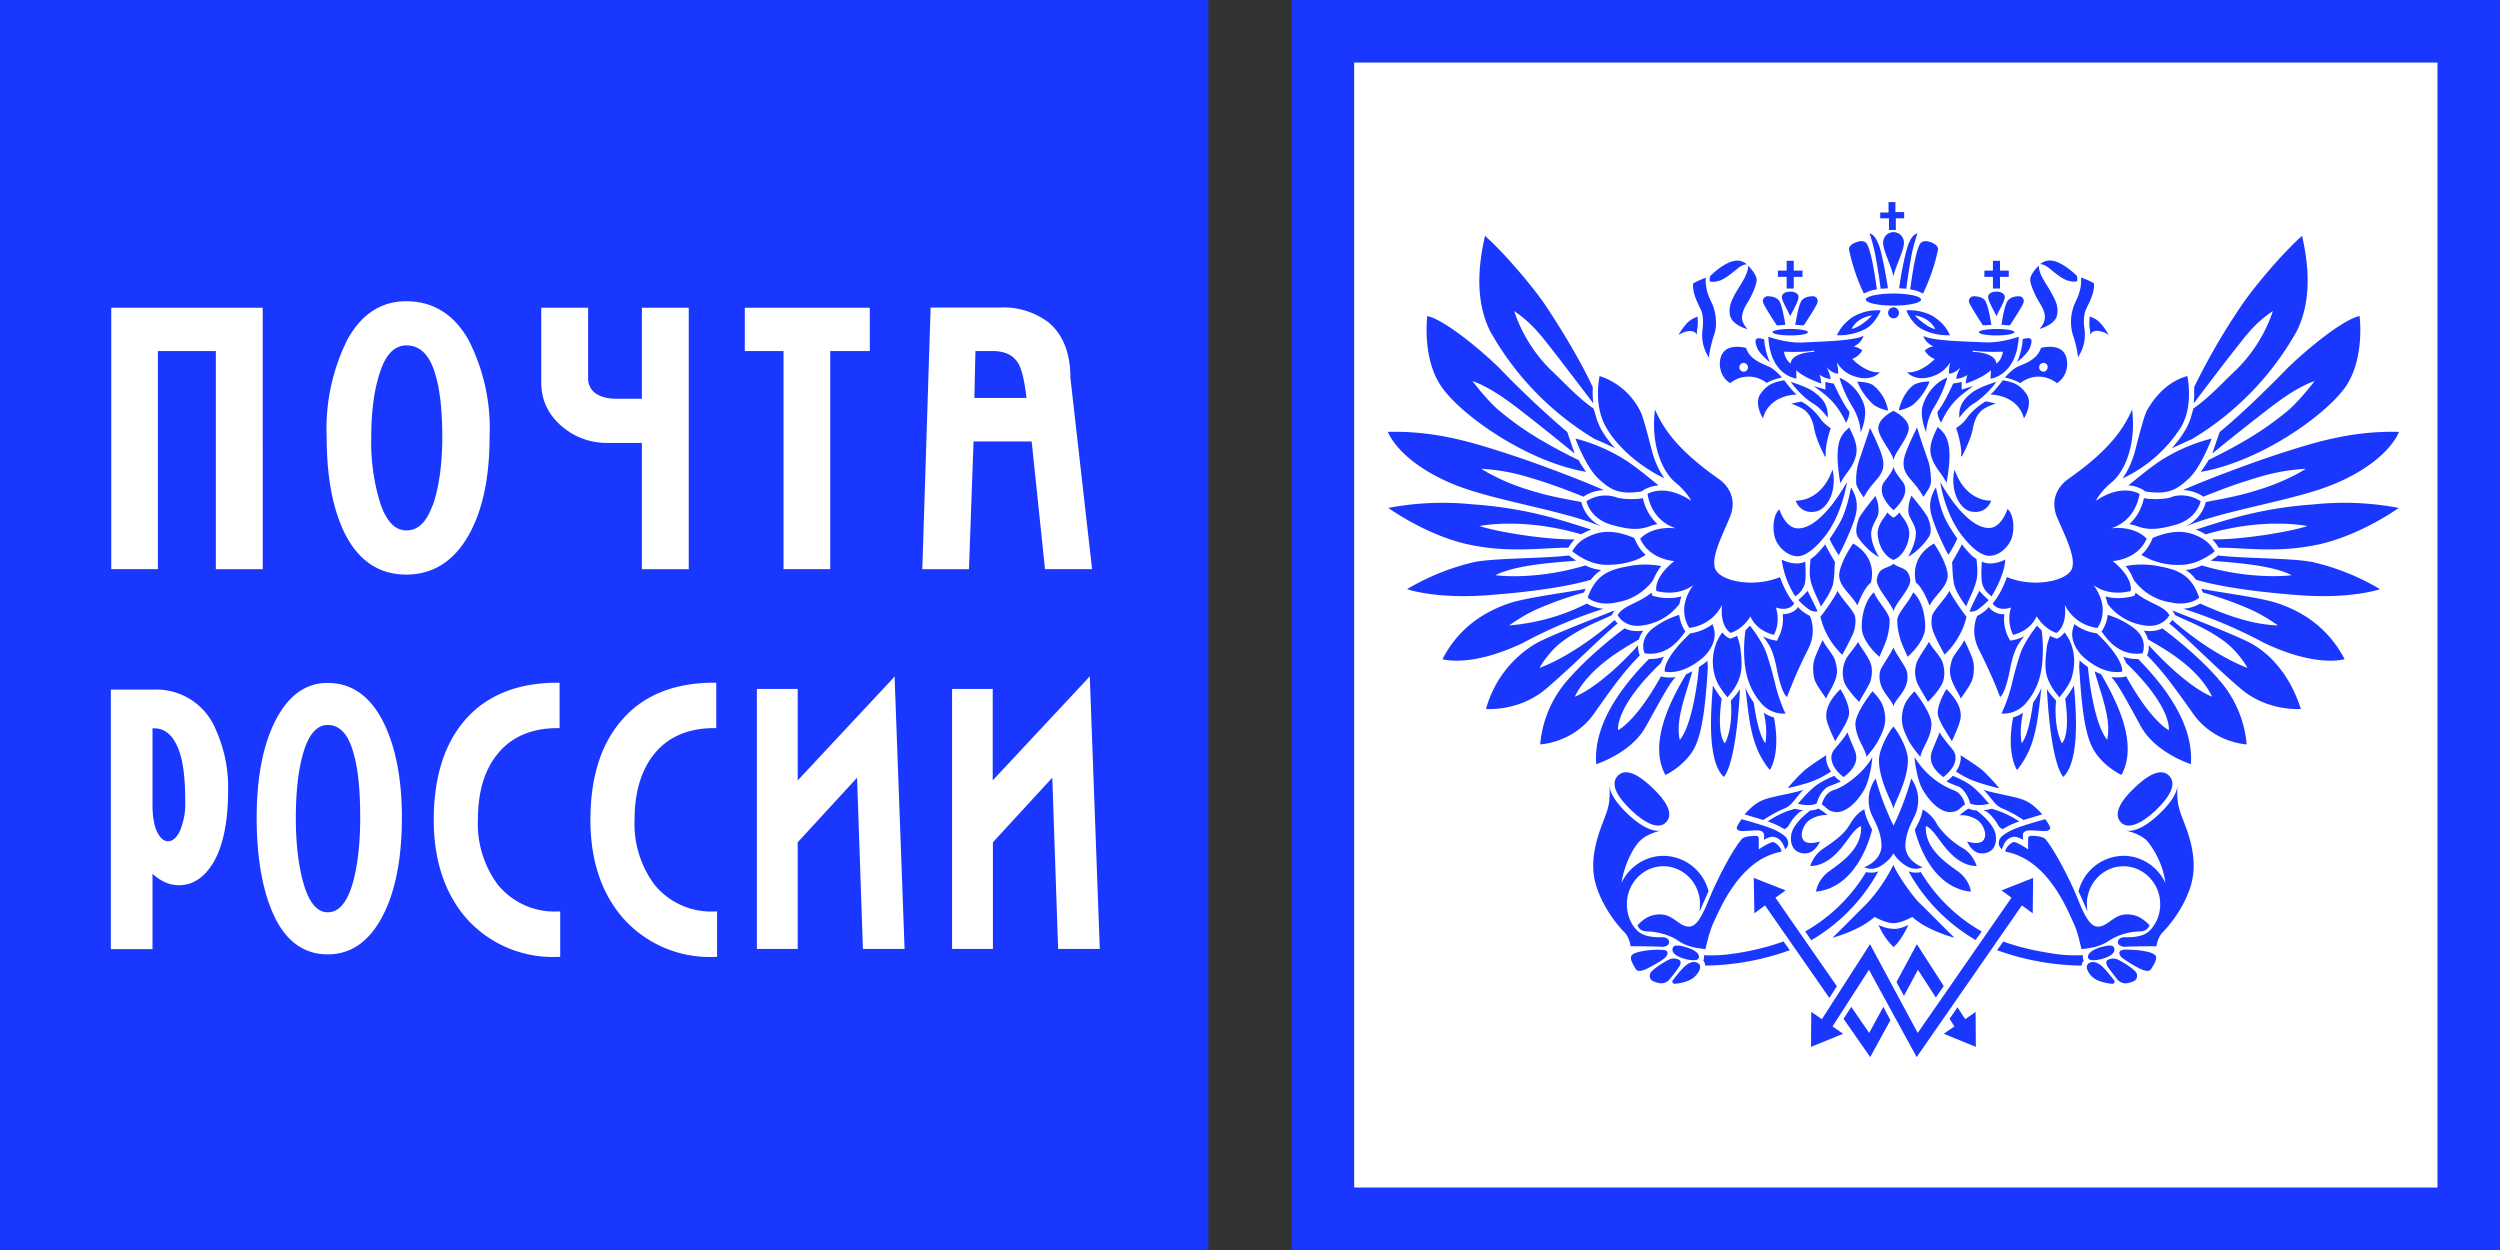 <svg viewBox="0 0 120 60" xmlns="http://www.w3.org/2000/svg"><rect x="0" y="0" width="120" height="60" fill="#333333" stroke="none"/><g><path d="M62 0v60h58V0H62zM0 0v60h58V0H0z" fill="#1937ff"></path><path d="M117 3v54H65V3h52M31.42 42.47a4.88 4.88 0 01-.96-3.13c0-1.3.31-2.35.92-3.12.66-.84 1.64-1.27 2.9-1.27h.1v-2.18h-.1c-1.97 0-3.5.64-4.52 1.9-.94 1.13-1.42 2.7-1.42 4.69 0 1.92.52 3.49 1.54 4.68a5.56 5.56 0 004.44 1.89h.1v-2.18h-.1a3.51 3.51 0 01-2.9-1.28zm-7.52 0a4.88 4.88 0 01-.96-3.13c0-1.3.3-2.35.92-3.12.66-.84 1.64-1.27 2.9-1.27h.1v-2.18h-.1c-1.97 0-3.5.64-4.53 1.9-.93 1.13-1.41 2.7-1.41 4.69 0 1.92.52 3.49 1.53 4.68a5.56 5.56 0 004.44 1.89h.1v-2.18h-.1a3.51 3.51 0 01-2.89-1.28zm6.91-21.21v6.06h2.25V14.77h-2.25v4.37H29.6c-.5 0-.88-.12-1.12-.35a.88.88 0 01-.25-.68v-3.34h-2.25v3.58c0 .83.32 1.53.95 2.08a3.3 3.3 0 002.25.83h1.64zM52.3 32.47l-.16.18-4.49 4.81v-4.39H45.7v12.48h1.96v-5.12l2.85-3.1.28 8.22h2l-.48-13.07zm-14.7-5.15h2.25V16.85h1.9v-2.08h-6v2.08h1.86v10.47zm5.18 5.33l-4.49 4.81v-4.39h-1.96v12.48h1.96v-5.12l2.85-3.1.28 8.22h2l-.48-13.08-.16.18zm4.04-15.8h.81c.58 0 .98.18 1.22.55.2.3.33.9.42 1.7h-2.5l.05-2.25zm-.1 4.34h2.8l.64 6.13h2.26l-1.04-9.18c0-1.2-.36-2.1-1.07-2.68a3.58 3.58 0 00-2.3-.7h-3.34l-.4 12.56h2.24l.22-6.13zM7.58 16.85h2.78v10.47h2.25V14.77H5.34v12.55h2.24V16.85zM8.63 39.9c-.16.32-.35.48-.56.48-.2 0-.37-.14-.52-.43-.15-.3-.23-.74-.23-1.32v-3.67h.08c.46 0 .82.26 1.08.8.28.56.41 1.45.41 2.66a3.4 3.4 0 01-.26 1.48zm-1.23-6.8H5.32v12.46h2v-3.62c.38.35.8.55 1.27.55.66 0 1.21-.36 1.64-1.07.48-.8.72-1.98.72-3.52a6.7 6.7 0 00-.58-2.85 3.08 3.08 0 00-2.96-1.95zm13.36-8.84c-.29.81-.7 1.2-1.25 1.2-.53 0-.93-.4-1.23-1.22a9.84 9.84 0 01-.46-3.24c0-1.33.16-2.42.46-3.25.28-.79.69-1.17 1.23-1.17.6 0 1.04.38 1.32 1.18.26.74.4 1.82.4 3.2 0 1.34-.16 2.45-.46 3.3zm1.74 1.42c.67-1.19 1-2.77 1-4.72a9.3 9.3 0 00-1.03-4.68c-.7-1.21-1.7-1.82-2.97-1.82-1.2 0-2.14.61-2.82 1.83a9.58 9.58 0 00-1 4.69c0 1.99.32 3.6.95 4.78.66 1.21 1.62 1.82 2.87 1.82 1.28 0 2.29-.64 3-1.9zm-5.62 16.88c-.27.82-.65 1.23-1.15 1.23-.48 0-.86-.42-1.12-1.25-.27-.87-.41-1.97-.41-3.27 0-1.33.13-2.43.4-3.27.26-.8.64-1.2 1.13-1.2.55 0 .95.4 1.2 1.22.24.74.36 1.82.36 3.22 0 1.34-.14 2.46-.41 3.32zm1.48-7.98c-.63-1.2-1.51-1.8-2.63-1.8-1.06 0-1.9.61-2.51 1.81-.6 1.18-.9 2.75-.9 4.66 0 1.98.3 3.59.86 4.76.58 1.2 1.44 1.8 2.55 1.8 1.13 0 2.02-.63 2.66-1.89.6-1.17.9-2.75.9-4.68 0-1.92-.32-3.48-.93-4.66z" fill="#FFF"></path><path d="M79.44 19.66c.43.98 1.14 1.98 3.06 3.33.43.3.9.93.54 1.82-.36.88-1.04 2.14-.63 2.63.4.5 1.85.75 3.03.26 0 0 .25.77.68 1.26 0 0-.2.42-.88.2 0 0 .25.64-.09 1.31 0 0-.8-.14-1.13-.88 0 0-.32.58-.95.79 0 0-.53-.28-.41-1.35 0 0-.39.95-1.57 1.11 0 0-.68-.88.2-2.07 0 0-.63.58-1.78.3 0 0-.19-.6.86-1.44 0 0-1.18-.05-1.64-1.07 0 0 .5-.63 1.73-.5 0 0-1.14-.25-1.38-1.65 0 0 .81-.53 2.1.33 0 0-.22-.44-.77-.89-.54-.44-1.2-1.68-.97-3.5m4.74 14.07a3.42 3.42 0 01-.4-.7c.2 1.7.28 2.84 1.17 3.94 0 0 .54-.73.2-2.52a1.68 1.68 0 01-.49-.23s.2.72.08 1.46c0 0-.32-.25-.56-1.95m-1.54-.18a5.32 5.32 0 01-.42-.64c-.07.99-.33 3.58.52 4.39 0 0 .58-.43.78-4.21-.12.2-.33.43-.44.55 0 0 .14 1.2-.28 2.05 0 0-.42-.33-.16-2.14m-2.01 1.98c.7-.87.92-3.5.92-3.5l.3-.21a1.46 1.46 0 00.11-.1c0 .09 0 .19.02.28-.1 1.58-.23 3.2-.7 4.01-.48.8-1.34 1.2-1.34 1.2-.8-1.47.17-3.46.99-4.83l.3-.15c-.28 1.07-.83 2.33-.6 3.3m-2-4.54c-.01.17.02.3.04.38l.04.1c-.68.69-1.18 1.34-2.18 2.77-1 1.44-2.6 1.5-2.6 1.5a5.36 5.36 0 011.31-3.08c.86-.99 1.94-1.89 2.74-2.49.2.1.48.16.82.12l.08-.01a1.2 1.2 0 00-.21.42c-.6.36-2.36 1.28-3.08 2.75 0 0 1.12-.36 3.04-2.46m-1.27-1.45l.07-.12a1.07 1.07 0 01.07-.11c-.65.26-2.98 1.16-3.73 1.56a5.26 5.26 0 00-2.44 3.17s1.57.14 2.87-.96 2.8-2.64 3.45-3.14a1.45 1.45 0 01-.15-.17s-1.75 1.6-3.6 2.3c0 0 .39-.75 1.12-1.29.9-.65 1.56-.87 2.34-1.24m-1.33-1.09l.08-.18c-.77.16-2.69.4-3.55.66-.85.27-2.4.92-3.32 2.72 0 0 1.35.43 3.9-.8a22.46 22.46 0 013.83-1.62 1.8 1.8 0 01-.8-.25 10.01 10.01 0 01-3.73 1.05s.67-.49 1.36-.79a16.86 16.86 0 012.23-.79m.07-1.3c.25.12.44.18.76.22a1.97 1.97 0 00-.5.47c-.89.26-2.42.55-4.95.74-2.52.19-3.87-.29-3.87-.29a11.2 11.2 0 013.23-1.3c.95-.2 3.44-.17 4.53-.32.02 0 .15.12.36.25-.91.09-2.87.18-3.88.7 0 0 1.86.27 4.32-.47m-.2-1.5c.14-.07.29-.15.48-.22-1.28-.4-3.04-1.03-5.68-1.21a14 14 0 00-4.06.17s1.76 1.28 3.78 1.74c2.02.45 3.66.16 4.86.17a2.09 2.09 0 01.3-.4c-1.4.02-3.73-.36-4.56-.64 0 0 2.03-.44 4.89.4m0-1.55c0 .04.15.78.98 1.19-1.8-.8-5.33-1.27-7.23-2.09-2.57-1.1-3.04-2.47-3.04-2.47 2.22-.06 4.02.5 5.4.94 1.63.51 4.1 1.46 4.97 1.86-.33 0-.68.1-.98.31-1.21-.48-1.77-.68-2.87-1-.86-.24-1.5-.3-2.04-.34 0 0 .76.51 2.01.93 1.24.4 1.78.47 2.8.67m-.14-2.02c.07.14.28.45.36.57-2.84-.49-5.96-2.7-6.92-4.06-.97-1.37-.7-3.42-.7-3.42.94.2 2.98 2 3.5 2.54a46.4 46.4 0 003.22 3.03l.35 1.03a117.57 117.57 0 00-2.76-2.2c-.54-.41-1.35-1-2.14-1.28 0 0 .73.98 1.33 1.46a15 15 0 001.95 1.37c.51.29.77.45 1.8.96" fill="#1937ff"></path><path d="M83.78 30.26l.22-.23c.13.17.57.74.78 1.3.17.48.34 1.13.43 1.5.08.38.34 1.15.5 1.42 0 0-.7.09-1.2-.53-.5-.6-.68-1.2-.76-1.83a6.94 6.94 0 01.03-1.63m-1.1.1a.88.88 0 00.27.25l.1.05.09-.04c.09-.03.17-.06.24-.1.1.3.14.43.17.68.03.32.1.83-.03 1.25-.14.5-.44.82-.6 1.02 0 0-.45-.51-.58-.94a2.47 2.47 0 01-.02-1.48 2.1 2.1 0 01.36-.7m-1.55.05a2.26 2.26 0 001.07-.44c.06.17.15.4.08.72-.06.32-.28.67-.59.93-.47.38-1.1.74-1.78.63 0 0-.16-.53 1.22-1.84m-.53-.89c.06.47.28.77.3.8-.17.2-.75 1.22-1.96 1.05 0 0-.33-.7.48-1.26.55-.38.8-.45 1.18-.59m.1-.88a2.55 2.55 0 01-1.25 0l-.14-.04-.04-.14c-.63.52-1.37.61-1.62 1.08 0 0 .3.6 1.12.5a2.68 2.68 0 001.85-1.05c.01-.09.05-.24.09-.35m-1.4-.73c.11-.18.2-.45.43-.73a4.21 4.21 0 00-1.64.02c-.75.15-1.5.33-1.89 1.5 0 0 .48.42 1.35.23a2.7 2.7 0 001.75-1.02m-.32-1.27a1.9 1.9 0 01-.48-.67l-.07-.14c-.64-.27-1.32-.41-1.97-.16-.66.25-.84.55-1 .8 0 0 .73.63 1.57.65.84.03 1.61-.22 1.95-.48m.2-1.37c.1-.04.23-.08.37-.1a2.35 2.35 0 01-.7-1.25c-.3.07-1 .07-1.31-.05a1.64 1.64 0 00-1.4.2s.16.85 1.24 1.14c1 .28 1.39.2 1.8.06m-.4-1.67l.15-.1c.02 0 .26-.16.67-.19-.34-.27-1.17-.98-1.76-1.32a8.33 8.33 0 00-2.23-.93s.5 1.37 1.1 1.92c.6.57 1.03.78 2.08.62m1.09-.63a4.1 4.1 0 01-.61-1.38c-.13-.46-.4-1.6-.57-1.89a3.34 3.34 0 00-1.93-1.64s-.3 1.34.28 2.4c.5.92 1.54 1.88 2.83 2.51m6.46 6.23c.15.15.26.23.52.37 0 0 .37.72-.08 1.6a22.94 22.94 0 00-1.01 2.29s-.24-.04-.51-1.42c-.19-.94-.41-1.17-.65-1.49.26.14.47.18.49.18l.18.04.08-.17a1.94 1.94 0 00.2-1.11c.41 0 .64-.2.72-.32l.02-.03.04.06" fill="#1937ff"></path><path d="M76.45 18.61a7.28 7.28 0 000 .43l.03.32c-.69-.9-1.51-1.99-2.3-2.99-.54-.69-1-1.1-1.5-1.44a7.16 7.16 0 001.73 2.8c.54.5 1.32 1.36 2.08 1.88l.08.26c.06.24.15.48.27.71.18.32.41.64.69.94a17.07 17.07 0 00-.73-.34l-.24-.1a13.99 13.99 0 01-5.02-5.16c-.84-1.65-.49-3.57-.26-4.6.95.84 2.32 2.47 2.92 3.36.73 1.1 1.67 2.64 2.25 3.9v.04m29.42 7.03a2.9 2.9 0 00-.47-.23c1.28-.4 3.03-1.03 5.67-1.21a14 14 0 014.07.17s-1.77 1.28-3.79 1.74c-2.01.45-3.65.16-4.85.17-.08-.12-.17-.26-.31-.4 1.4.02 3.73-.36 4.56-.64 0 0-2.03-.44-4.88.4m0-1.55c0 .04-.15.78-.99 1.19 1.8-.8 5.34-1.27 7.24-2.09 2.57-1.1 3.03-2.47 3.03-2.47-2.22-.06-4.02.5-5.4.94-1.63.51-4.1 1.46-4.96 1.85.32.02.68.11.97.32 1.21-.48 1.78-.68 2.87-1 .87-.24 1.5-.3 2.05-.34 0 0-.76.51-2.02.93-1.24.4-1.78.47-2.79.67m.14-2.02c-.07.14-.29.45-.37.57 2.84-.49 5.96-2.7 6.93-4.06.96-1.37.69-3.42.69-3.42-.94.2-2.97 2-3.5 2.54-.53.55-2.12 2.14-3.22 3.03l-.35 1.03c.95-.78 2.07-1.66 2.77-2.2.54-.41 1.34-1 2.14-1.28 0 0-.74.98-1.33 1.46a15 15 0 01-1.96 1.37c-.5.29-.77.45-1.8.96m-.69-3.46v.42l-.02.32c.68-.9 1.5-1.99 2.3-2.99.53-.69.99-1.1 1.5-1.44a7.16 7.16 0 01-1.74 2.8c-.54.5-1.32 1.36-2.08 1.88l-.07.26a2.91 2.91 0 01-.28.71 5.24 5.24 0 01-.69.94l.74-.34.23-.1a14 14 0 005.02-5.16c.84-1.65.5-3.57.27-4.6-.95.84-2.32 2.47-2.92 3.36a31.48 31.48 0 00-2.26 3.9v.04M79.14 31.64c-.87.89-2.7 2.88-2.52 5.04 0 0 1.7-.54 2.39-1.82.7-1.27 1.13-2.07 1.42-2.36a1.92 1.92 0 01-.56 0l-.15-.03c-.43.8-1.28 2.12-2.05 2.58 0 0-.2-1.07 2.06-3.23.03-.09.08-.19.14-.3-.2.07-.44.12-.7.11m23.17-11.97c-.43.98-1.14 1.98-3.06 3.33-.43.3-.9.93-.55 1.82.37.88 1.05 2.14.64 2.63-.41.5-1.86.75-3.04.26 0 0-.25.77-.68 1.26 0 0 .2.42.88.2 0 0-.24.64.1 1.31 0 0 .79-.14 1.13-.89 0 0 .32.59.95.8 0 0 .52-.28.4-1.35a2 2 0 001.57 1.11s.68-.88-.2-2.07c0 0 .63.58 1.79.3 0 0 .18-.6-.86-1.44 0 0 1.18-.05 1.63-1.07 0 0-.5-.63-1.72-.5 0 0 1.13-.25 1.38-1.65 0 0-.82-.54-2.1.33 0 0 .22-.45.76-.89.55-.44 1.2-1.68.98-3.5m-4.75 14.07c.18-.24.3-.47.4-.7-.2 1.7-.28 2.84-1.17 3.94 0 0-.53-.74-.19-2.52.15-.05.32-.12.48-.23 0 0-.2.72-.07 1.46 0 0 .32-.25.55-1.95m1.54-.18a5.08 5.08 0 00.42-.64c.08.99.33 3.58-.51 4.39 0 0-.58-.44-.79-4.22.12.22.34.44.44.56 0 0-.14 1.2.28 2.05 0 0 .42-.33.16-2.14m2.02 1.98c-.71-.87-.93-3.5-.93-3.5a3.69 3.69 0 01-.4-.32l-.02.3c.1 1.57.22 3.2.7 4 .47.8 1.33 1.2 1.33 1.2.8-1.47-.17-3.46-.98-4.84a2.65 2.65 0 01-.31-.14c.29 1.06.83 2.33.6 3.3m2-4.54c.01.17-.02.3-.04.37 0 .03-.02.07-.04.11.68.68 1.18 1.34 2.19 2.77 1 1.44 2.59 1.5 2.59 1.5a5.37 5.37 0 00-1.31-3.08c-.85-.99-1.94-1.89-2.74-2.49-.2.1-.47.16-.81.12a1.1 1.1 0 01-.08-.01c.1.14.17.29.2.42.61.36 2.37 1.27 3.08 2.75 0 0-1.11-.36-3.03-2.46m1.26-1.45l-.07-.12a1.07 1.07 0 00-.07-.11c.65.26 2.98 1.16 3.74 1.56.75.4 1.84 1.32 2.43 3.17 0 0-1.57.14-2.87-.96s-2.8-2.65-3.45-3.14a1.47 1.47 0 00.15-.17s1.76 1.6 3.61 2.3c0 0-.4-.75-1.13-1.29-.9-.65-1.56-.87-2.34-1.24m1.33-1.09a3.5 3.5 0 00-.08-.18c.77.16 2.7.4 3.55.66.86.27 2.4.92 3.33 2.72 0 0-1.35.43-3.9-.8a22.5 22.5 0 00-3.84-1.62c.4-.03.67-.17.81-.25 1.02.46 2.38 1.01 3.73 1.05 0 0-.67-.49-1.37-.79a16.74 16.74 0 00-2.23-.79m-.06-1.3c-.25.12-.44.18-.77.22.18.11.35.26.5.47.9.26 2.43.55 4.95.74 2.53.19 3.88-.29 3.88-.29a11.18 11.18 0 00-3.24-1.3c-.95-.2-3.44-.17-4.53-.32a2.98 2.98 0 01-.36.25c.92.09 2.88.18 3.89.7 0 0-1.87.26-4.32-.47" fill="#1937ff"></path><path d="M98 30.26a2.34 2.34 0 01-.22-.23c-.14.17-.57.74-.79 1.3-.16.48-.34 1.13-.42 1.5a7.53 7.53 0 01-.5 1.42s.69.09 1.2-.53c.5-.6.68-1.2.75-1.83a7 7 0 00-.02-1.63m1.09.1a.9.9 0 01-.26.25l-.1.05-.1-.04a1.72 1.72 0 01-.23-.1c-.1.3-.15.43-.17.68-.03.32-.1.83.02 1.25.15.5.44.82.6 1.02 0 0 .46-.52.59-.94.13-.44.18-.96.02-1.48a2.08 2.08 0 00-.37-.7m1.56.05a2.27 2.27 0 01-1.08-.44c-.06.17-.15.4-.08.72.07.32.28.67.6.93.46.38 1.09.74 1.77.63 0 0 .16-.53-1.21-1.84m.52-.89c-.05.47-.27.77-.3.8.17.2.75 1.22 1.97 1.05 0 0 .32-.7-.48-1.26-.55-.38-.81-.45-1.19-.59m-.1-.88c.32.09.74.12 1.26 0l.13-.04.05-.14c.62.52 1.36.61 1.62 1.08 0 0-.31.6-1.12.5a2.68 2.68 0 01-1.85-1.05 2.54 2.54 0 00-.1-.35m1.4-.73c-.1-.18-.19-.45-.43-.73a4.22 4.22 0 011.65.02c.74.15 1.5.33 1.88 1.5 0 0-.47.42-1.34.23a2.7 2.7 0 01-1.75-1.02m.31-1.27c.2-.17.36-.39.49-.67l.06-.14c.65-.27 1.32-.41 1.98-.16.66.25.83.55 1 .8 0 0-.73.63-1.57.65a3.38 3.38 0 01-1.96-.48m-.2-1.37a2.17 2.17 0 00-.37-.1c.29-.27.57-.66.7-1.25.3.07 1.01.07 1.32-.05.31-.13.92-.13 1.4.2 0 0-.16.85-1.24 1.14-1.01.28-1.39.2-1.8.06m.39-1.67l-.15-.1a1.52 1.52 0 00-.67-.19c.35-.27 1.17-.98 1.76-1.32a8.3 8.3 0 012.24-.93s-.5 1.37-1.1 1.92c-.6.57-1.03.78-2.08.62m-1.1-.63c.26-.34.47-.82.62-1.38.12-.46.4-1.6.56-1.89.17-.29.77-1.32 1.93-1.64 0 0 .31 1.34-.27 2.4a6.63 6.63 0 01-2.83 2.51m-6.47 6.23a1.75 1.75 0 01-.51.37s-.37.72.07 1.6c.45.89.84 1.79 1.02 2.29 0 0 .24-.04.5-1.42.19-.94.42-1.17.66-1.49a1.92 1.92 0 01-.5.18l-.17.03-.09-.16a1.95 1.95 0 01-.19-1.11.86.86 0 01-.73-.32l-.02-.03-.04.06" fill="#1937ff"></path><path d="M102.64 31.64c.86.89 2.69 2.88 2.52 5.04 0 0-1.7-.54-2.4-1.82-.7-1.27-1.12-2.07-1.42-2.36.2.02.38.02.56 0l.16-.03c.43.8 1.28 2.12 2.04 2.58 0 0 .2-1.07-2.05-3.23a2 2 0 00-.14-.3c.2.07.44.12.7.11M89.56 14.38c0-.16.6-.29 1.33-.29.73 0 1.32.13 1.32.29 0 .16-.6.29-1.32.29-.73 0-1.33-.13-1.33-.29m-4.48 1.56c0-.08.38-.15.85-.15s.85.07.85.15c0 .1-.38.16-.85.16s-.85-.07-.85-.16m6.07-.92a.26.26 0 01-.26.26.26.26 0 01-.26-.26c0-.15.11-.27.26-.27.14 0 .26.12.26.27m-1.68-.92a9.26 9.26 0 01-.72-2.14c0-.17.2-.28.37-.34.17-.06.33-.07.44.03.23.18.45 1.63.53 2.24a1.85 1.85 0 00-.62.2m.8-.23l.35-.02c-.08-.58-.27-1.54-.38-1.92-.12-.38-.27-.65-.5-.72 0 0 .18.53.28 1.07.1.55.19 1.07.25 1.6m-1.39 1.92c.49-.11.98-.65.98-.65-.78.12-.98.65-.98.65zm.73-.04c-.68.4-1.44.34-1.44.34.15-.28.29-.53.71-.84a2.27 2.27 0 011.39-.35c-.06.2-.34.65-.66.85zm-2.53 1.14v-.06c-.66.1-1.45.05-1.45.05.05.26.15.45.32.57.05-.55 1.13-.56 1.13-.56zm-2.2-.73s.84.32 1.68.28c.84-.05 2.39-.07 2.89-.32 0 0-.08.33-.48.52 0 0 .2 0 .42.18 0 0-.13.27-.48.41 0 0 .64.69 1.32.64 0 0-.31.4-1.02.25-.7-.16-.92-.56-1.04-.72 0 0 .09.39.05.54 0 0-.31-.02-.55-.33 0 0 .17.31.2.58 0 0-.19.02-.53-.2 0 0 .07.2.08.42 0 0-.8-.26-1.2-.64l.01.4s-1.26-.12-1.35-2.01zm-.2.13c.03.4.14.81.28 1.1 0 0-.5-.39-.62-.7-.12-.34-.15-.56.34-.4m-1 1.55a.2.2 0 00.22-.2.21.21 0 00-.21-.22.21.21 0 00-.2.21c0 .12.09.21.2.21zm1.22-.25c.33.16.63.53.63.53-.5.11-.73.26-.73.26a1.4 1.4 0 00-1.75.01c-.52-.3-.62-1.05-.36-1.44.26-.39.84-.32 1.12-.25.18.57.8.76 1.1.9zm.74.66s.35.48.6.69c0 0-1.3-.02-1.62 1.14 0 0-.44-.7-.12-1.17.35-.5.68-.56 1.14-.66" fill="#1937ff"></path><path d="M87.06 18.53l.56.17v-.37c.12.03.28.07.4.08 0 0 .43.96.75 1.35 0 0 .02.21-.16.53 0 0-.24-.56-.66-1.02-.24-.25-.4-.38-.89-.74m-1.1-.2c.13.04.8.25 1.12.49.41.3.69.64.65 1.23 0 0-.33-.47-.7-.68-.28-.16-.8-.63-1.07-1.04m0-4.33c.13 0 .37.06.37.26s-.3.7-.4.92c-.08-.22-.4-.72-.4-.92 0-.2.25-.26.37-.26h.07m-.27 1.59c-.06-.3-.17-1.04-.34-1.2-.17-.16-.4-.17-.53-.17a.23.23 0 00-.2.3c.05.18.59 1 .66 1.1l.4-.03m.48 0c.06-.3.17-1.04.34-1.2.17-.16.41-.17.53-.17a.23.23 0 01.2.3c-.05.18-.59 1-.66 1.1l-.4-.03m.34-2.6h-.42v-.47h-.34v.47h-.42v.3h.42v.56h.34v-.56h.42V13m-5.07 3.07c0-.1 0-.19.02-.28a2.05 2.05 0 00.01-.59c-.3.12-.5.2-.92.88 0 0 .66-.42.9-.01m.57 1.09c0-.17.12-.71.25-1.1.17-.46.08-1.14-.13-1.55-.2-.4-.3-.77-.27-1.18 0 0-.39.14-.61.28-.04.48.23.95.36 1.23.15.31.12.73.09.99-.06.43.03.9.3 1.33m.05-3.65a.56.56 0 01.02-.26s.61-.62 1.13-.72a.69.69 0 01.63.16s-.19-.02-.46.21c-.28.23-.62.51-.88.58-.26.07-.31.05-.44.03m1.83-.77c.23.24.42.49.42.7 0 .23-.26.8-.4 1.02-.13.22-.32.5-.3.84.01.17.13.35.26.5 0 0-.75-.19-.84-.67-.08-.43.1-.73.21-.96.12-.23.47-.75.55-.96.08-.2.13-.36.1-.47m4.4 5.4c.15.54.41 1.06.66 1.46.23.37.37.97.35 1.17 0 0 .34-.77.17-1.32a2.13 2.13 0 00-1.18-1.32m.85.19s.52 0 .76.17a2 2 0 01.72 1.22s-.52-.09-.78-.36a3.05 3.05 0 01-.7-1.03m-2.68.96a3.71 3.71 0 00-.49.1s.44.14.66.32c.19.16.35.41.43.82.1.58.43 1.2.53 1.4l.04-.02c-.06-.4.18-1.22.24-1.34 0 0-.34-.22-.5-.46a2.79 2.79 0 00-.9-.82m2.29 1.24c.12.3.47.84.3 1.4-.15.56-.5.8-.73 1.28 0 0-.17-.86-.13-1.52.03-.66.27-.92.56-1.16m.99.02s.51 1.02.6 1.43c.1.4.01.66-.16.9-.18.24-.47.5-.74 1 0 0-.32-.42-.36-.65a3.1 3.1 0 01.1-.99c.06-.22.33-.95.56-1.69m.26 3.27c-.11.13-.71.87-.8 1.09-.07.22-.21.62-.03.9.2.3.62.75 1 .94 0 0-.41-.65-.37-1.19.03-.34.28-.64.33-.85.05-.21.02-.56-.13-.89m-1.17-.4c.09.12.25.44.27.76.02.3-.02.55-.19 1a13.29 13.29 0 01-.67 1.48s-.28-.41-.44-.78c0 0 .44-.62.63-1.06.22-.52.31-1 .4-1.4m-.2-.25s-.2 1.46-1.03 2.55c-.57.73-1.03.99-1.33.99-.46 0-.92-.4-1.08-.85-.15-.45-.1-1.15.2-1.4 0 0 .27.88.86.91.66.04 1.52-.72 2.37-2.2" fill="#1937ff"></path><path d="M87.96 22.54c.07.26.09.67 0 1.04-.07.29-.24.67-.57.88-.28.18-.95.22-1.2-.43 0 0 1.21.1 1.77-1.49m1.99 5.89c.16.44.76 1 .75 1.34 0 .9-.4 1.46-.48 1.76 0 0-.71-.58-.84-1.24-.06-.34.02-1.36.57-1.86m-.8.64c.09-.23.35-.88.65-1.1 0 0 .39-1.17-.85-1.88 0 0-.51.7-.65 1.35s.54 1.04.86 1.63m-1.55-2.94c-.2.25-.48.59-.7.7 0 0-.07.52-.03.86.06.51.38 1.04.52 1.42 0 0 .54-.72.6-1.15.07-.43.05-.78.08-.98 0 0-.3-.5-.47-.85m-1.43 2.5a4.24 4.24 0 01-.66-1.77s.62.34 1.13.1c0 0 .06.82-.03 1.1a1.1 1.1 0 01-.44.56m.14.18c.1-.08.35-.32.44-.44 0 0 .4.77.48.99 0 0-.2.05-.43-.11a3.24 3.24 0 01-.49-.44m1.88-.44c-.05.19-.7 1.12-.82 1.24a3.66 3.66 0 001.05 1.83s.4-.73.53-1.05c.13-.36.12-.72.06-.86-.14-.31-.61-.77-.82-1.16m.98 2.44c.14.3.58.8.65 1.19.05.3 0 .56-.07.77-.09.2-.35.62-.52.93 0 0-.6-.58-.73-.99a1.5 1.5 0 01.08-1.03c.14-.28.45-.58.6-.87m-1.7-.08c.15.35.52.7.6 1 .1.36.14.59-.03 1-.15.37-.33.59-.4.81 0 0-.48-.64-.56-.91-.08-.27-.1-.72 0-1s.27-.65.39-.9m2.39 2.46s-.84 1.04-.82 1.59c.03.68.47 1.14.53 1.56 0 0 .44-.5.6-.85.2-.39.34-.71.29-1.15-.05-.43-.17-.71-.6-1.15m-1.54-.1c.13.2.5.87.4 1.28-.1.4-.52.97-.65 1.22 0 0-.34-.7-.41-1.02-.07-.32 0-.84.66-1.48m8.35-17.14c0-.08-.38-.15-.85-.15s-.85.07-.85.15c0 .1.38.16.85.16s.85-.07.85-.16m-5.8-2.68c.06-.4.5-1.23.5-1.6a.51.51 0 00-.5-.52.51.51 0 00-.5.52c0 .37.43 1.2.49 1.6h.01m1.41.84a9.2 9.2 0 00.73-2.14c-.01-.17-.2-.28-.37-.34-.18-.06-.34-.07-.45.03-.23.18-.44 1.63-.52 2.24.22.04.36.07.61.2m-.8-.23a4.27 4.27 0 00-.34-.02c.07-.58.26-1.54.38-1.92.11-.38.26-.65.5-.72 0 0-.19.53-.29 1.07a27.75 27.75 0 00-.25 1.6m.41 1.27s.5.54.98.66c0 0-.2-.54-.98-.66zm-.4-.24c.27-.04.96.04 1.38.35.43.31.57.56.71.84 0 0-.76.06-1.43-.34-.32-.2-.6-.64-.66-.85zm4.31 2.55c.18-.12.28-.31.32-.57 0 0-.79.04-1.45-.05v.06s1.09 0 1.13.56zm-.28.73c.02-.15.02-.41.02-.41-.4.38-1.2.64-1.2.64 0-.22.08-.41.08-.41-.35.2-.54.18-.54.18.03-.26.21-.57.21-.57a.82.82 0 01-.55.33c-.04-.15.05-.54.05-.54-.12.16-.35.56-1.05.72-.7.15-1.02-.25-1.02-.25.69.05 1.33-.64 1.33-.64a.9.9 0 01-.48-.4c.2-.2.42-.2.42-.2-.4-.18-.49-.5-.49-.5.5.24 2.05.26 2.9.3.84.05 1.68-.27 1.68-.27-.1 1.89-1.36 2.02-1.36 2.02zm1.55-1.9a3.2 3.2 0 01-.27 1.1s.5-.38.62-.7c.12-.33.15-.55-.35-.4m1.2 1.35a.2.2 0 00-.2-.21.21.21 0 00-.21.21c0 .12.1.21.2.21a.2.2 0 00.2-.2zm-.33-.93c.28-.07.87-.14 1.13.25.26.4.15 1.14-.36 1.44 0 0-.8-.7-1.76 0 0 0-.22-.15-.73-.27 0 0 .3-.37.63-.53.3-.13.92-.32 1.1-.9zm-1.82 1.55s-.36.48-.6.69c0 0 1.29-.02 1.61 1.14 0 0 .45-.7.12-1.17-.35-.5-.67-.56-1.13-.66" fill="#1937ff"></path><path d="M94.72 18.53l-.56.17v-.37c-.12.03-.28.07-.41.08 0 0-.42.96-.75 1.35 0 0-.02.21.17.53 0 0 .23-.56.65-1.02.24-.25.4-.38.9-.74m1.1-.2c-.14.04-.8.25-1.13.49-.4.3-.69.64-.64 1.23 0 0 .33-.47.69-.68.28-.16.8-.63 1.08-1.04M95.8 14c-.13 0-.37.06-.37.26s.31.7.4.92c.09-.22.4-.72.4-.92 0-.2-.24-.26-.37-.26h-.06m.27 1.59c.05-.3.16-1.04.34-1.2.16-.16.4-.17.52-.17a.23.23 0 01.2.3c-.05.18-.59 1-.66 1.1l-.4-.03m-.48 0c-.06-.3-.17-1.04-.34-1.2-.16-.16-.4-.17-.53-.17a.23.23 0 00-.2.3c.06.18.6 1 .66 1.1l.41-.03m-.34-2.6h.41v-.47h.34v.47h.42v.3h-.42v.56h-.34v-.56h-.41V13m-5.02-2.8h.42V9.7h.33v.48h.42v.3H91v.56h-.33v-.56h-.42v-.3m10.08 5.88c0-.1 0-.19-.02-.28a2.2 2.2 0 010-.59c.3.12.5.2.91.88 0 0-.66-.42-.89-.01M99.74 17.15c0-.17-.11-.71-.25-1.1a2.23 2.23 0 01.13-1.55c.2-.4.3-.77.27-1.18 0 0 .4.14.62.28.03.48-.24.95-.37 1.22-.15.32-.12.74-.08 1 .05.43-.03.9-.32 1.33m-.04-3.65a.54.54 0 00-.01-.26s-.62-.62-1.14-.72a.7.7 0 00-.62.16s.18-.02.45.21c.28.23.62.51.88.58.26.07.32.05.44.03m-1.82-.77c-.24.24-.43.49-.43.7 0 .23.26.8.4 1.02.13.22.33.5.3.84a.88.88 0 01-.26.5s.76-.19.85-.67c.08-.43-.1-.73-.22-.96-.11-.23-.46-.75-.55-.96-.08-.2-.12-.36-.1-.47m-4.4 5.4a5.83 5.83 0 01-.66 1.46c-.23.37-.37.97-.35 1.17 0 0-.34-.77-.16-1.32.13-.42.5-1.05 1.17-1.32m-.85.19s-.51 0-.76.17c-.3.2-.6.67-.72 1.22 0 0 .53-.09.78-.36a3 3 0 00.7-1.03m2.68.96c.1 0 .36.07.5.1 0 0-.45.14-.67.32-.18.16-.34.41-.42.82-.1.58-.44 1.2-.54 1.4l-.04-.02c.06-.4-.18-1.22-.24-1.34 0 0 .35-.22.5-.46.13-.17.34-.46.91-.82M93 20.5c-.12.3-.46.84-.3 1.4.16.56.51.8.73 1.28 0 0 .18-.86.14-1.52-.04-.66-.27-.92-.56-1.16m-2.11 1.57c.02-.33.76-1.12.72-1.55-.04-.43-.6-.73-.73-.8-.14.07-.7.37-.73.8-.04.43.7 1.22.72 1.55h.02m1.12-1.55s-.52 1.02-.61 1.43c-.1.4 0 .66.17.9s.47.5.74 1c0 0 .32-.42.36-.65.03-.22-.03-.76-.1-.99-.06-.22-.34-.95-.56-1.69m-1.13 3.97c.24-.21.45-.52.51-.7.07-.19.09-.46-.07-.66-.19-.25-.42-.52-.44-.75-.03.23-.26.5-.45.75-.15.2-.13.47-.07.65.07.19.28.5.51.7h.01m.86-.69c.11.13.72.87.8 1.09.08.22.22.62.03.9-.19.3-.61.75-.99.94 0 0 .4-.65.37-1.19-.03-.34-.29-.64-.34-.85-.05-.21-.01-.56.13-.89m1.18-.4a1.7 1.7 0 00-.28.76c-.02.3.03.55.2 1 .2.57.52 1.2.67 1.48 0 0 .28-.41.43-.78 0 0-.44-.62-.63-1.06-.22-.52-.3-1-.4-1.4m.21-.25s.2 1.46 1.03 2.55c.56.73 1.02.99 1.33.99.46 0 .91-.4 1.07-.85.15-.45.1-1.15-.2-1.4 0 0-.27.88-.85.91-.67.04-1.52-.72-2.38-2.2" fill="#1937ff"></path><path d="M93.82 22.54a2.24 2.24 0 000 1.04c.07.29.24.67.56.88.28.18.95.22 1.2-.43 0 0-1.21.1-1.76-1.49m-2.42 3.88c.16-.25.3-.7.22-1.02-.1-.4-.31-.55-.44-.8-.1.1-.16.17-.29.25-.13-.08-.2-.15-.3-.25-.13.25-.33.4-.44.8-.08.32.07.78.22 1.02.2.3.34.37.52.46.17-.09.31-.15.51-.46zm-.51 2.92c.08-.39.87-1.13.8-1.54-.11-.61-.5-.48-.8-.74-.3.26-.7.13-.8.74-.07.4.7 1.15.8 1.54m.94-.91c-.17.44-.76 1-.76 1.34.01.9.4 1.46.49 1.76 0 0 .7-.58.83-1.24.06-.34-.01-1.36-.56-1.86m.79.64c-.09-.23-.35-.88-.65-1.1 0 0-.38-1.17.86-1.88 0 0 .5.7.64 1.35.14.65-.54 1.04-.85 1.63m1.55-2.94c.2.25.48.59.7.7 0 0 .07.52.03.86-.07.51-.39 1.04-.52 1.42 0 0-.55-.72-.6-1.15-.07-.43-.06-.78-.08-.98 0 0 .3-.5.47-.85m1.42 2.5c.16-.24.65-1.13.66-1.77 0 0-.61.34-1.12.1 0 0-.07.82.03 1.1.08.24.19.37.43.56m-.14.18a5.1 5.1 0 01-.44-.44s-.4.77-.47.99c0 0 .2.05.42-.11.22-.17.27-.21.5-.44m-1.88-.44c.05.19.7 1.12.81 1.24 0 0-.05.34-.3.82a3.64 3.64 0 01-.75 1s-.4-.72-.52-1.04a1.37 1.37 0 01-.07-.86c.14-.31.61-.77.83-1.16m-2.09 4.53c.1-.27.09-.58-.01-.79-.12-.24-.54-.84-.6-1.02-.05.18-.47.78-.59 1.02-.1.21-.1.52 0 .79.15.44.53.74.59 1h.01c.06-.26.44-.56.6-1zm1.1-2.09c-.14.3-.58.8-.64 1.19-.06.3-.01.56.07.77.08.2.34.62.52.93 0 0 .6-.58.73-.99.1-.31.06-.76-.08-1.03-.15-.28-.46-.58-.6-.87m1.7-.08c-.16.35-.53.7-.61 1-.1.36-.13.59.03 1 .15.37.33.59.4.81 0 0 .48-.64.56-.91.09-.27.11-.72.01-1s-.27-.65-.4-.9m-3.4 8.13c.04-.32.67-1.3.7-2.33.02-.52-.43-1.33-.69-1.64h-.01c-.26.3-.7 1.12-.69 1.64.03 1.04.66 2.01.7 2.33m1-5.67s.84 1.04.82 1.59c-.02.68-.47 1.14-.53 1.56 0 0-.44-.5-.6-.85-.19-.39-.33-.71-.28-1.15.05-.43.16-.71.6-1.15m1.53-.1c-.13.2-.5.88-.4 1.28.11.4.52.97.66 1.22 0 0 .33-.7.4-1.02.08-.32.01-.84-.66-1.48" fill="#1937ff"></path><path d="M91.46 40.52c.05-.81.5-1.3.57-1.72.09-.46.06-.9-.29-1.43a13.17 13.17 0 01-.83 2.22l-.02.04-.02-.04a13.07 13.07 0 01-.84-2.22 1.8 1.8 0 00-.29 1.44c.08.41.52.9.57 1.7.05.81-.83 1.12-.83 1.12.3.11.64.16 1.18-.37.1-.1.17-.2.23-.3.05.1.13.2.23.3.54.53.87.48 1.17.37 0 0-.88-.3-.83-1.12m-2.78-5.36c.09.3.37.86.4 1.03.07.32-.02.7-.59 1.12 0 0-.37-.27-.51-.61-.14-.33-.06-.56.08-.73.14-.17.48-.56.62-.81m1.19 1.2c0 .16-.12 1.07-.37 1.52-.35.64-.88 1.11-1.33 1.11-.42 0-.51-.26-.72-.36 0 0 .1-.56.58-.7.58-.18 1.48-.9 1.84-1.58" fill="#1937ff"></path><path d="M88.35 37.5c-.1-.07-.19-.12-.3-.26 0 0-.45.17-.82.42-.37.26-.74.7-.93.92 0 0 .55.15.9-.01 0 0 .13-.55.53-.8.08-.04.36-.13.62-.26m-.46-.47c-.09-.14-.27-.4-.23-.79 0 0-.78.5-1.01.7-.24.2-.72.71-.83.88 0 0 .59-.13 1.04-.28.5-.17.84-.4 1.03-.51m-1.33.87c-.41.15-1.36.3-1.76.43-.4.12-.68.33-1.06.75l.9.27s.49-.34 1.03-.56c.35-.14.52-.52.9-.9m-.88 2.87c.09-.1.2-.22.11-.46-.06-.18-.4-.37-.6-.47-.35-.17-1.29-.43-1.6-.52 0 0-.14.18-.23.38-.03.07.02.15.15.18.26.04.89-.08 1.04.02.17.11.11.26.11.41 0 0 .29-.18.47-.14.25.06.4.18.55.6m-.84-1.34c.07.02.43.14.8.37 0 0 .15-.06.23-.21.07-.15.4-.63.69-.7 0 0-.25-.02-.4-.07 0 0-.3.08-.52.17a4.7 4.7 0 00-.8.44m2.42-.62c-.05.03-.15.08-.37.09 0 0-.83.59-.92 1.17-.08.5.17.75.3.81.12.06.7.31 1.08-.49 0 0-.65.22-.82-.1-.17-.31.1-.77.28-.9.23-.18.64-.3.9-.26 0 0-.2-.2-.45-.32" fill="#1937ff"></path><path d="M81.86 45.56c.1-.43.21-.89.4-1.3.38-.82 1.3-2.99 3.2-3.37.18-.03-.2-.49-.37-.47-.18.03-.52.25-.67.35v-.54c0-.08-.08-.11-.15-.11-.07 0-.54 0-.68.17-.44.52-1.17 1.91-1.59 2.95-.42 1.04-.7 1.36-1.14 1.2-.44-.16-.7-.68-1.47-.52-.27.05-.56.23-.79.5.06.13.14.29.5.29s1.04.15 1.43.43c.38.27.78.36 1.33.42m7.63-6.71c.04.33.2.65.37.97 0 0-.58 2.76-2.69 2.98 0 0 .05-.58.67-1.01.62-.44 1.56-1.11 1.49-2.14 0 0-.17.03-.47.42-.3.38-.95 1.5-1.97 1.5 0 0 .15-.52.6-.82.45-.3 1.02-.68 1.28-1.14.26-.46.53-.68.72-.76m-1 10.05l1.28 1.84.97-1.77-.34-.64-.68 1.25-.86-1.25-.37.57" fill="#1937ff"></path><path d="M88.17 47.34l-2.95-4.25.49-.35-1.53-.6.03 1.7.51-.38 3.09 4.44.36-.56M77.64 37.25c.38-.42 1.02-.06 1.66.55.65.61 1.06 1.24.68 1.66-.35.39-1.02.06-1.66-.55-.65-.61-1.05-1.24-.68-1.66" fill="#1937ff"></path><path d="M78.68 44.75a.98.98 0 01-.06-.05c-.34-.31-.53-.79-.53-1.3 0-1 .78-1.82 1.75-1.82s1.76.82 1.76 1.81l-.02.36.43-.97a2.26 2.26 0 00-2.16-1.7c-.89 0-1.66.54-2.02 1.3.14-.9.58-1.73.9-2.03.37-.36 1-.48 1-.48-.41.07-.96-.2-1.58-.78-.58-.55-.89-1.03-.9-1.43.03.57.02.89-.14 1.35-.21.63-.8 1.8-.59 3.1.12.72.63 1.8 1.48 2.67.18.2.25.5.27.64 0 0 1.25 0 1.55.03 0 0 .3-.03.3-.22-.01-.19-.18-.24-.33-.24s-.77.02-1.1-.24m6.92.44a12 12 0 01-2.37.58 7 7 0 01-1.45.08.45.45 0 01-.03.26s.09.11.09.24a12.44 12.44 0 004.06-.74l-.3-.42m1.33-.06a8.62 8.62 0 003.05-3.01l.17-.3c-.26.12-.59.04-.59.04l-.08.13a8.05 8.05 0 01-2.84 2.72l.29.42m-7.06.47a4.17 4.17 0 00-.9.03c-.3.05-.65.12-.69.29-.03.17.08.34.23.6.1.15.33.06.46.01s.85-.44.96-.58c.12-.13.17-.31-.06-.35m.74.49a.53.53 0 00-.46-.05c-.2.08-.9.5-.96.71-.04.2.05.3.16.35.11.05.25.09.35.1a.54.54 0 00.44-.2c.1-.12.42-.54.47-.63.05-.1.08-.23 0-.28m.09.45a9.63 9.63 0 00-.43.54c-.03.06.02.15.11.14.1 0 .58-.06.86-.26s.47-.58.28-.71c-.2-.15-.5-.08-.82.3m.16-1.1c-.1-.03-.47-.13-.55 0-.1.16-.03.33.26.47.29.14.83.25.94.1.1-.15-.04-.41-.65-.57m12.23-10.3c-.1.3-.37.86-.4 1.03-.07.32.02.7.58 1.12 0 0 .37-.27.52-.61.13-.33.05-.56-.09-.73-.14-.17-.47-.56-.61-.81m-1.2 1.2c0 .16.12 1.07.37 1.52.36.64.88 1.11 1.33 1.11.43 0 .51-.26.72-.36 0 0-.1-.56-.58-.7a3.84 3.84 0 01-1.84-1.58m1.53 1.17c.1-.08.18-.13.3-.27 0 0 .45.17.82.42.37.26.73.7.93.92 0 0-.56.15-.91-.01 0 0-.13-.55-.52-.8-.1-.04-.37-.13-.62-.26m.46-.47c.08-.14.26-.4.22-.79 0 0 .78.5 1.02.7.23.2.72.72.83.89 0 0-.6-.14-1.05-.3-.5-.16-.84-.4-1.02-.5m1.32.87c.42.15 1.36.3 1.76.43.4.12.68.33 1.06.75l-.9.27s-.49-.34-1.03-.56c-.35-.14-.52-.52-.9-.9m.89 2.87c-.1-.1-.2-.22-.12-.46.06-.18.4-.37.61-.47.34-.17 1.28-.43 1.59-.52 0 0 .15.18.23.38.03.07-.01.15-.15.18-.26.04-.89-.08-1.04.02-.17.11-.1.26-.1.41 0 0-.3-.18-.48-.14-.25.06-.4.18-.54.6m.83-1.34c-.06.02-.43.14-.79.37 0 0-.16-.06-.23-.21-.08-.15-.4-.63-.7-.7 0 0 .25-.02.4-.07a4.74 4.74 0 011.33.61m-2.43-.62c.06.03.15.08.37.09 0 0 .83.59.92 1.17.09.5-.17.75-.3.81-.12.06-.7.31-1.07-.49 0 0 .64.22.81-.1.18-.31-.1-.77-.28-.9-.23-.18-.64-.3-.9-.25.01 0 .21-.2.45-.33" fill="#1937ff"></path><path d="M99.91 45.56c-.1-.43-.2-.89-.4-1.3-.37-.82-1.29-2.99-3.2-3.37-.18-.03.2-.49.38-.47.17.03.51.25.66.35v-.54c.01-.08.08-.11.15-.11.08 0 .54 0 .69.17.43.52 1.17 1.91 1.58 2.95.42 1.04.7 1.36 1.14 1.2.44-.16.7-.68 1.47-.52.27.05.56.23.8.5-.07.13-.15.29-.51.29a2.9 2.9 0 00-1.42.43c-.39.27-.78.36-1.34.42m-7.62-6.71c-.04.33-.2.65-.38.97 0 0 .58 2.76 2.69 2.98 0 0-.04-.58-.67-1.01-.62-.44-1.55-1.11-1.49-2.14 0 0 .17.03.47.42.3.38.96 1.5 1.97 1.5 0 0-.15-.52-.6-.82A3.98 3.98 0 0193 39.61a1.74 1.74 0 00-.72-.76m-1.39 2.67c.12.37.92 1.52 1.27 1.85.35.33 1.2 1.2 1.65 1.64 0 0-1.3-.33-2.02-1 0 0-.52.3-.9.3h-.02c-.37 0-.89-.3-.89-.3-.73.67-2.02 1-2.02 1 .46-.44 1.3-1.3 1.65-1.64a8.04 8.04 0 001.27-1.85h.01" fill="#1937ff"></path><path d="M90.9 44.59c.28 0 .55-.12.7-.19-.15.33-.44.84-.71 1.06a3.31 3.31 0 01-.72-1.06c.15.07.42.18.7.18h.03" fill="#1937ff"></path><path d="M92 50.74l5.05-7.28.52.38.02-1.7-1.52.6.48.35-4.5 6.49-2.29-4.26-.28.44-2.03 3.16-.51-.35-.01 1.68 1.54-.63-.51-.35 1.75-2.72L92 50.74" fill="#1937ff"></path><path d="M92.92 47.88l-.86-1.33-.67 1.25-.36-.66.98-1.82.28.44 1.01 1.57-.38.55m1.04.47l.37.57.5-.35.01 1.68-1.54-.63.51-.35-.23-.37.38-.55m10.17-11.1c-.38-.42-1.02-.06-1.66.55-.65.61-1.05 1.24-.68 1.66.35.39 1.02.06 1.67-.55.64-.61 1.05-1.24.67-1.66" fill="#1937ff"></path><path d="M103.09 44.75a.74.74 0 00.06-.05c.34-.31.54-.79.54-1.3 0-1-.8-1.82-1.76-1.82-.97 0-1.76.82-1.76 1.81 0 .14.03.36.03.36l-.43-.97a2.25 2.25 0 012.16-1.7c.88 0 1.65.54 2.01 1.3a4.06 4.06 0 00-.89-2.03c-.37-.36-1.01-.48-1.01-.48.42.07.97-.2 1.58-.78.59-.55.89-1.03.9-1.43-.03.57-.01.89.14 1.35.22.63.8 1.8.59 3.1-.11.72-.62 1.8-1.47 2.67-.18.2-.25.5-.27.64 0 0-1.26 0-1.55.03 0 0-.3-.03-.3-.22.01-.19.17-.24.32-.24s.78.02 1.11-.24m-8.26.37a8.66 8.66 0 01-3.05-3l-.17-.3c.26.12.6.04.6.04 0 .03.05.1.07.13a8.05 8.05 0 002.84 2.72l-.29.41m1.32.07c.81.3 1.62.46 2.38.58.5.08.98.1 1.45.08a.45.45 0 00.04.26s-.1.11-.1.24a12.43 12.43 0 01-4.06-.74l.3-.42m5.73.4c.15-.02.61 0 .9.04.3.05.65.12.7.29.03.17-.08.34-.24.6-.1.15-.33.06-.46.01a5.68 5.68 0 01-.96-.58c-.12-.13-.17-.31.06-.35m-.74.49a.54.54 0 01.46-.05c.2.08.91.5.96.71.04.2-.05.3-.16.35a1.4 1.4 0 01-.34.1.54.54 0 01-.45-.2c-.09-.12-.42-.54-.47-.63-.05-.1-.07-.23 0-.28m-.09.45c.1.12.4.48.43.54.03.06-.02.15-.1.14-.1 0-.59-.06-.87-.26s-.47-.58-.27-.71c.19-.15.49-.08.81.3m-.15-1.1c.09-.03.46-.13.54 0 .1.16.03.33-.26.47-.29.14-.83.25-.94.1-.1-.15.05-.41.66-.58" fill="#1937ff"></path></g></svg>
